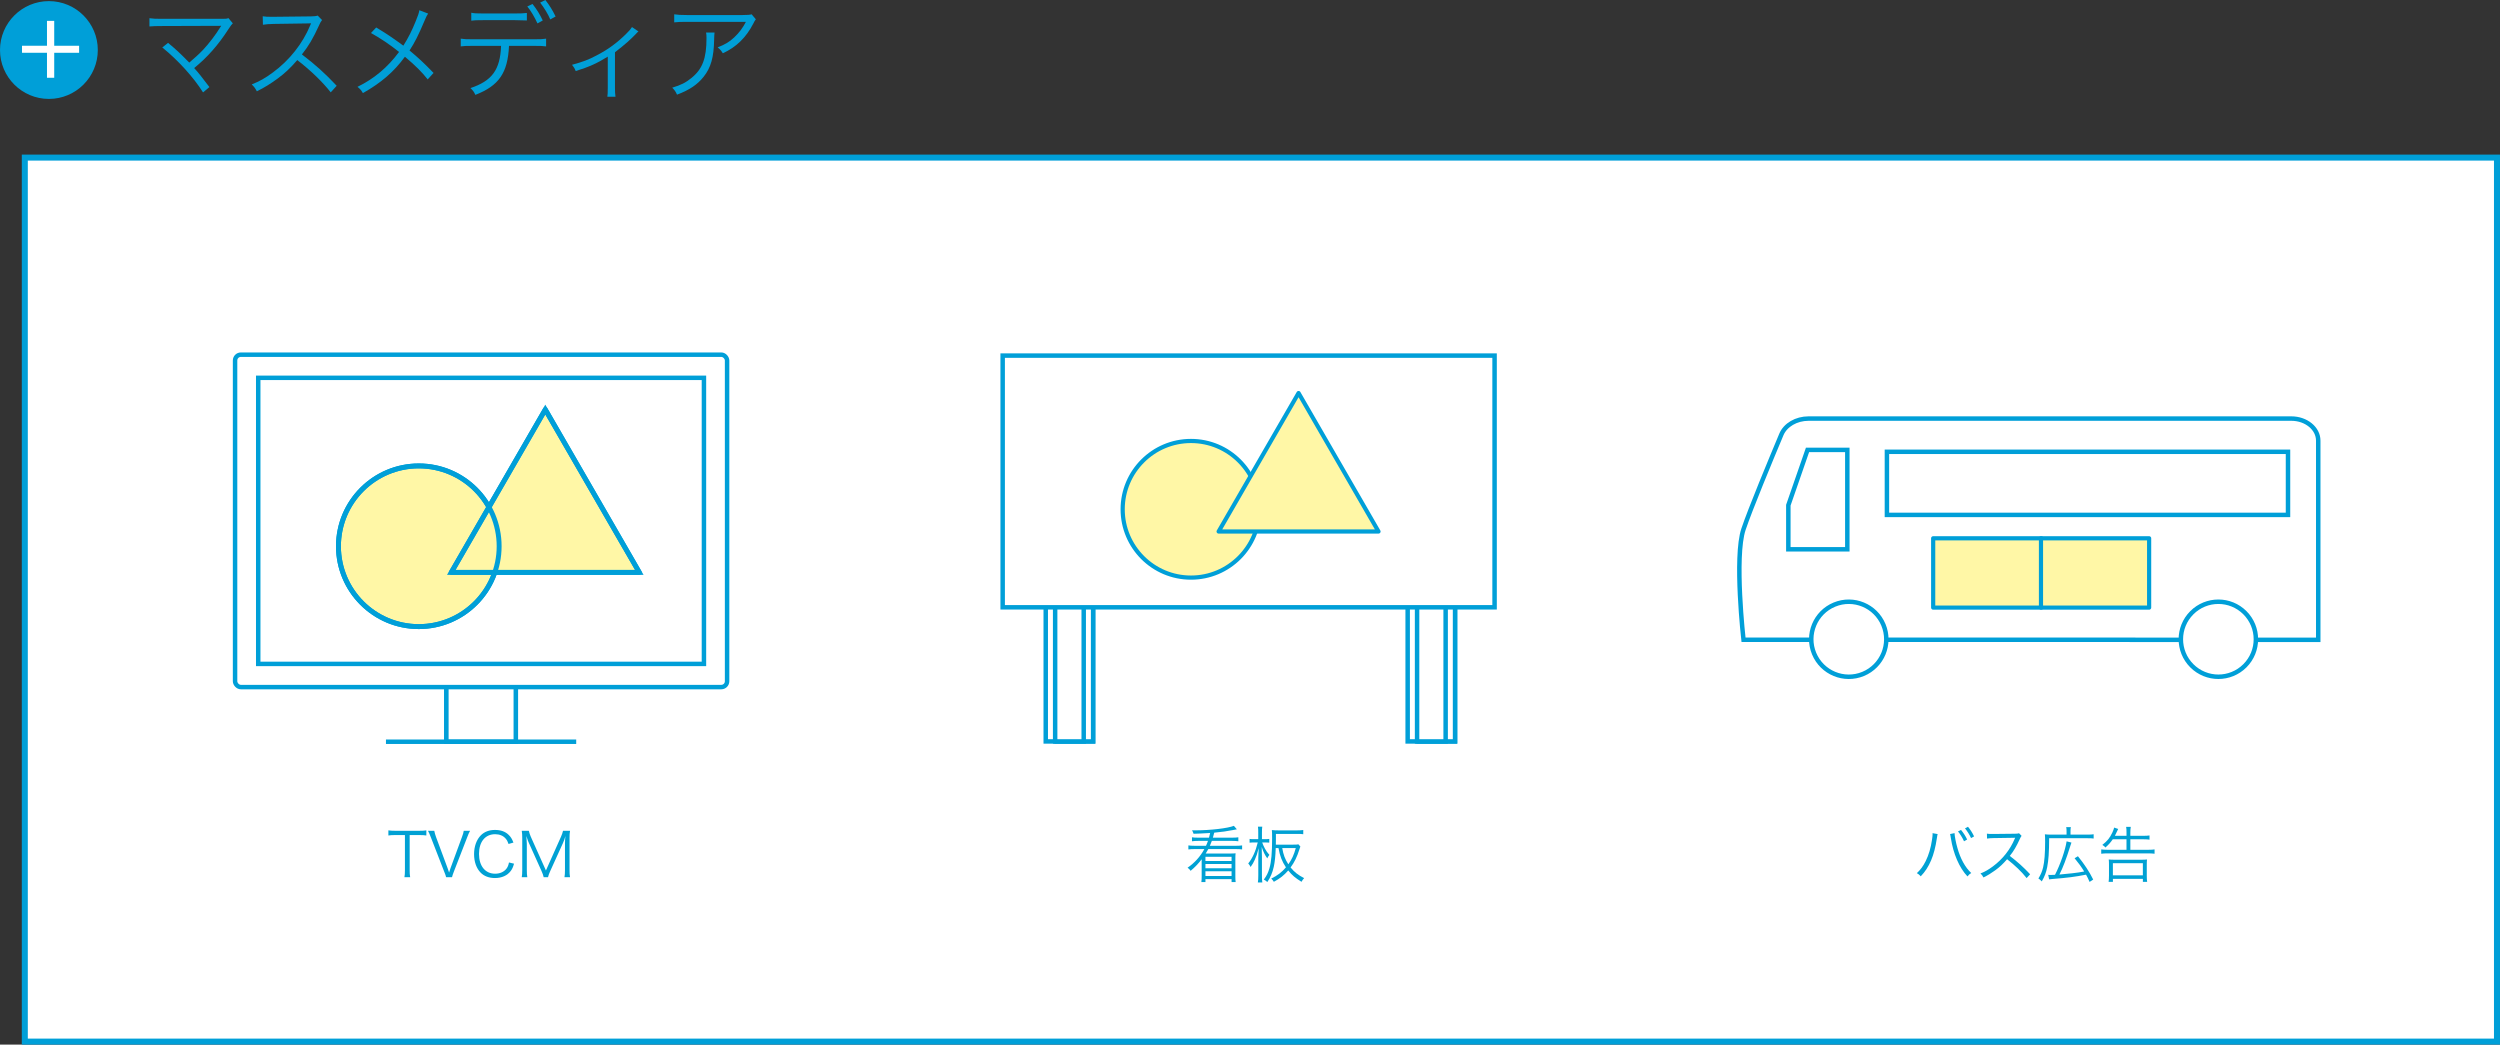 <svg xmlns="http://www.w3.org/2000/svg" id="_&#x30A4;&#x30E4;&#x30FC;_2" viewBox="0 0 1679.34 701.71"><rect x="0" y="0" width="1679.34" height="701.71" fill="#333333" stroke="none"/><defs><style>.cls-1{fill:#009fd8;}.cls-2,.cls-3,.cls-4{fill:#fff;}.cls-5{fill:#00a1d4;}.cls-3{stroke-width:4.04px;}.cls-3,.cls-6,.cls-7,.cls-4,.cls-8{stroke:#009fd8;}.cls-3,.cls-7,.cls-4{stroke-miterlimit:10;}.cls-6{stroke-width:2.81px;}.cls-6,.cls-8{fill:#fff7a6;stroke-linejoin:round;}.cls-7{fill:none;}.cls-7,.cls-8{stroke-width:3.3px;}.cls-4{stroke-width:3px;}</style></defs><g id="_&#x30A4;&#x30E4;&#x30FC;_1-2"><g><rect class="cls-3" x="16.66" y="105.88" width="1660.65" height="593.81"></rect><g><path class="cls-5" d="M275.19,584.6c0,2.01,.08,3.16,.33,4.63h-3.85c.25-1.27,.33-2.71,.33-4.63v-23.66h-6.4c-2.09,0-3.36,.08-4.71,.29v-3.45c1.43,.21,2.5,.29,4.67,.29h15.99c2.38,0,3.49-.08,4.84-.29v3.45c-1.35-.21-2.54-.29-4.84-.29h-6.36v23.66Z"></path><path class="cls-5" d="M300.69,583.24c.16,.45,.57,1.64,.98,2.87,.41-1.27,.66-2.01,.94-2.87l7.71-20.99c.74-1.93,1.07-3.12,1.19-4.18h4.26c-.66,1.11-1.07,2.09-2.09,4.76l-8.77,22.59c-.7,1.8-1.07,2.95-1.27,3.81h-3.98c-.16-.86-.45-1.68-1.31-3.81l-8.77-22.59c-.9-2.38-1.6-3.89-2.09-4.76h4.22c.25,1.31,.66,2.67,1.19,4.18l7.79,20.99Z"></path><path class="cls-5" d="M341.61,566.93c-.61-1.76-1.07-2.62-1.93-3.61-1.64-1.93-4.1-2.95-7.09-2.95-6.64,0-10.82,5.08-10.82,13.24s4.22,13.29,10.82,13.29c3.24,0,5.99-1.23,7.67-3.45,.86-1.19,1.27-2.21,1.64-4.1l3.4,.82c-.7,2.42-1.23,3.57-2.21,4.88-2.3,3.08-6.03,4.76-10.62,4.76-3.94,0-7.26-1.23-9.59-3.61-2.87-2.87-4.43-7.34-4.43-12.46s1.64-9.76,4.67-12.75c2.38-2.3,5.49-3.49,9.39-3.49s6.97,1.11,9.18,3.32c1.44,1.39,2.21,2.62,3.2,5.17l-3.28,.94Z"></path><path class="cls-5" d="M355.43,566.64c-.62-1.31-1.07-2.58-1.84-5.08,.12,1.76,.29,4.3,.29,5.29v17.55c0,2.17,.08,3.45,.33,4.84h-3.73c.25-1.52,.33-2.71,.33-4.84v-21.44c0-2.05-.08-3.36-.33-4.88h4.76c.25,1.23,.74,2.71,1.35,4.06l10.13,22.59,10.09-22.59c.7-1.6,1.15-2.87,1.39-4.06h4.71c-.25,1.56-.33,2.75-.33,4.88v21.44c0,2.26,.08,3.36,.33,4.84h-3.73c.25-1.39,.33-2.87,.33-4.84v-17.79c0-1.15,.12-3.36,.29-5.04-.41,1.68-.98,3.32-1.76,5l-8.36,18.41c-.82,1.85-1.23,2.91-1.56,4.26h-2.91c-.21-1.07-.7-2.46-1.52-4.3l-8.24-18.29Z"></path></g><g><path class="cls-5" d="M812.12,562.7c.29-1.06,.37-1.52,.78-3.16q-7.3,.45-11.15,.53c-.29-.98-.53-1.52-1.03-2.3h2.25c10.04,0,21.89-1.39,25.87-3.03l2.01,2.34q-.7,.12-2.83,.53c-3.36,.7-7.63,1.31-12.38,1.72-.53,2.05-.66,2.54-.9,3.36h13c1.72,0,2.95-.08,4.1-.25v2.67c-1.11-.16-2.42-.25-4.02-.25h-13.78c-.45,1.23-.78,2.09-1.31,3.28h17.51c1.72,0,2.91-.08,4.14-.25v2.71c-1.23-.16-2.38-.25-4.14-.25h-18.57c-.66,1.23-1.03,1.85-1.76,2.99h16.4c1.8,0,2.58-.04,3.69-.16-.12,1.11-.16,1.93-.16,3.61v11.93c0,1.72,.04,2.71,.21,3.81h-2.75v-1.97h-17.55v1.97h-2.75c.16-1.15,.21-2.13,.21-3.81v-11.52c-1.97,2.66-4.59,5.41-7.42,7.75-.61-.9-1.19-1.48-2.05-2.09,4.67-3.2,8.53-7.46,11.28-12.51h-6.56c-1.76,0-2.99,.08-4.18,.25v-2.71c1.15,.16,2.46,.25,4.18,.25h7.67c.49-1.11,.86-1.97,1.31-3.28h-6.72c-1.64,0-2.79,.08-4.02,.25v-2.67c1.11,.16,2.25,.25,4.02,.25h7.42Zm-2.38,12.83v2.83h17.55v-2.83h-17.55Zm0,4.84v2.87h17.55v-2.87h-17.55Zm0,4.88v3.2h17.55v-3.2h-17.55Z"></path><path class="cls-5" d="M845.21,559.54c0-2.34-.04-3.24-.21-4.22h2.91c-.16,1.03-.21,2.09-.21,4.18v4.18h2.25c1.19,0,1.93-.04,2.67-.16v2.5c-.82-.08-1.6-.12-2.54-.12h-2.21c.41,1.27,.98,2.54,1.8,4.1,.94,1.72,1.64,2.71,3.03,4.26-.74,.94-1.03,1.44-1.44,2.34-1.72-2.5-2.58-4.26-3.73-7.71,.08,2.05,.16,5.33,.16,6.77v12.34c0,2.25,.08,3.57,.25,4.76h-2.99c.21-1.15,.29-2.62,.29-4.76v-11.64c0-.86,.08-3.08,.25-6.64-1.03,3.98-1.48,5.29-2.54,7.67-.9,2.01-1.52,3.07-2.87,5-.49-.94-.9-1.64-1.6-2.38,2.83-3.44,5-8.24,6.4-14.1h-2.54c-1.19,0-2.21,.04-2.95,.16v-2.54c.66,.12,1.6,.16,2.95,.16h2.87v-4.14Zm23.58,7.83c1.68,0,2.71-.04,3.4-.21l1.31,1.48c-.16,.45-.21,.49-.62,1.85-1.68,5.29-3.28,8.57-5.95,12.22,2.62,3.16,4.84,4.92,9.1,7.17-.78,.86-1.15,1.35-1.76,2.46-4.35-2.71-6.36-4.43-8.9-7.63-2.99,3.36-5.41,5.33-9.68,7.63-.53-.9-.94-1.44-1.76-2.17,4.18-2.05,7.01-4.18,9.88-7.54-2.67-4.02-4.06-7.67-5-12.96h-1.85c-.21,5.7-.61,9.39-1.31,12.55-.9,4.02-2.21,7.13-4.35,10.29-.7-.7-1.27-1.11-2.34-1.68,1.89-2.5,2.87-4.47,3.77-7.59,1.27-4.35,1.8-10.41,1.8-20.21,0-2.99-.04-3.98-.16-5.45,1.44,.16,2.75,.21,4.35,.21h12.71c1.68,0,2.87-.08,4.02-.25v2.83c-1.11-.16-2.13-.21-3.94-.21h-14.43v3.53c0,1.6,0,2.42-.04,3.69h11.73Zm-7.46,2.3c.78,4.55,1.84,7.42,4.1,10.91,2.38-3.36,3.69-6.23,5-10.91h-9.1Z"></path></g><g><g><circle class="cls-1" cx="32.85" cy="33.6" r="32.85"></circle><path class="cls-2" d="M36.42,52.24h-4.86v-16.79H14.78v-4.72H31.56V14.02h4.86V30.74h16.72v4.72h-16.72v16.79Z"></path></g><g><path class="cls-1" d="M112.88,28.78c5.26,4.35,7.86,6.74,14.25,13.27,3.02-2.53,6.74-5.89,9.33-8.63,3.86-4.07,8.63-10.39,11.58-15.23,.21-.35,.28-.42,.56-.84q-.98,.07-40.08,.14c-3.79,0-5.76,.07-8.14,.28v-5.54c2.46,.35,4.14,.42,8.21,.42h40.92c2.46,0,2.81-.07,3.93-.49l2.95,3.51c-.84,.84-1.33,1.47-2.81,3.72-6.88,10.74-14.32,19.16-23.16,26.32,2.67,2.88,5.54,6.53,10.25,12.78l-4.28,3.58c-6.39-10.18-16.85-21.69-27.37-30.18l3.86-3.09Z"></path><path class="cls-1" d="M222.17,62.05c-5.55-7.09-13.48-14.74-22.46-21.69-4.91,5.62-8.35,8.84-13.41,12.56-4.84,3.51-8.56,5.83-13.76,8.42-1.12-2.11-1.68-2.88-3.44-4.63,5.4-2.18,8.84-4.07,14.25-8.07,11.23-8.28,19.93-19.37,25.06-31.66,.14-.42,.21-.49,.35-.84,.14-.21,.14-.28,.21-.49-.63,.07-.84,.07-1.68,.07l-23.44,.35c-3.16,.07-5.19,.21-7.23,.56l-.14-5.69c1.9,.28,3.16,.35,5.54,.35h1.83l25.06-.28c2.46-.07,3.3-.14,4.49-.56l2.95,3.02c-.7,.84-1.19,1.68-1.97,3.44-3.93,8.7-7.23,14.25-11.58,19.65,9.2,7.02,15.37,12.56,23.37,21.06l-4,4.42Z"></path><path class="cls-1" d="M287.59,9.12c-.91,1.33-1.19,1.96-2.18,4.28-4.56,10.74-6.74,15.02-10.32,20.5,6.04,4.98,10.53,9.26,16.14,15.09l-3.93,4.35c-3.72-4.77-8.21-9.26-15.3-15.23-7.37,10.11-15.93,17.48-28.22,24.43-1.26-2.11-1.83-2.74-3.65-4.21,11.23-5.47,20.21-13.05,27.94-23.44-6.39-5.12-12.99-9.48-18.88-12.71l3.51-3.72c6.88,4.14,10.39,6.46,18.25,12.21,3.3-5.2,5.83-10.25,8.28-16.36,1.75-4.28,2.11-5.4,2.46-7.44l5.9,2.25Z"></path><path class="cls-1" d="M341.92,30.81c-.84,18.18-6.74,26.74-22.6,32.92-.91-2.04-1.61-2.95-3.3-4.56,14.53-4.84,20-12.35,20.57-28.36h-19.02c-4.42,0-5.9,.07-8.07,.35v-5.19c2.32,.35,3.72,.42,8.14,.42h41.06c4.49,0,5.83-.07,8.14-.42v5.19c-2.18-.28-3.65-.35-8.07-.35h-16.85Zm-25.34-22.25c2.11,.42,3.51,.49,8.07,.49h21.2c3.79,0,5.62-.07,8.07-.35v5.05c-.91-.07-3.58-.14-8-.21h-21.34c-4.84,0-6.04,.07-8,.35v-5.34Zm41.13-5.89c3.02,3.86,4.91,6.95,6.88,11.09l-3.58,1.96c-1.61-3.79-4.84-9.12-6.81-11.37l3.51-1.68Zm8.63-2.67c3.02,3.93,4.7,6.67,6.88,11.09l-3.58,1.96c-1.4-3.37-4.21-8-6.81-11.3l3.51-1.75Z"></path><path class="cls-1" d="M428.89,21.13c-.77,.56-.91,.77-1.68,1.62-3.79,3.93-7.3,7.09-14.11,12.35v23.72c0,2.74,.07,4.42,.35,6.18h-5.47c.21-1.68,.28-2.6,.28-6.11v-20.85c-6.88,4.35-12.84,7.02-21.55,9.69-.7-1.82-1.12-2.53-2.46-4.21,7.02-1.89,11.16-3.44,16.28-6.18,7.72-3.93,14.11-8.63,20.07-14.6,2.11-2.04,2.88-2.95,3.93-4.56l4.35,2.95Z"></path><path class="cls-1" d="M479.99,21.83q-.21,1.26-.28,4.91c-.21,11.72-2.18,18.67-6.95,24.71-4.28,5.4-9.48,8.91-17.97,12.14-1.05-2.25-1.54-2.95-3.23-4.7,5.69-1.68,9.2-3.44,12.84-6.46,7.44-5.96,10.18-13.12,10.18-26.81,0-1.96-.07-2.46-.28-3.79h5.69Zm27.73-8.84c-.7,.91-.84,1.12-1.68,2.81-4.84,9.4-11.37,15.79-20.5,20-1.05-1.75-1.61-2.39-3.44-4,4.91-1.9,7.79-3.58,11.09-6.67,3.23-3.02,5.83-6.46,7.86-10.46h-39.87c-3.86,0-5.69,.07-8.28,.35v-5.41c2.39,.35,4.35,.49,8.35,.49h37.69q4.7,0,5.97-.49l2.81,3.37Z"></path></g></g><g><rect class="cls-4" x="299.84" y="427.01" width="46.64" height="71.24"></rect><rect class="cls-4" x="310.67" y="427.01" width="35.81" height="71.24"></rect><rect class="cls-4" x="299.84" y="427.01" width="46.64" height="71.24"></rect><rect class="cls-4" x="157.9" y="238.25" width="330.51" height="223.28" rx="3.89" ry="3.89"></rect><line class="cls-4" x1="259.26" y1="498.25" x2="387.06" y2="498.25"></line><rect class="cls-4" x="173.46" y="253.8" width="299.4" height="192.17"></rect></g><g><circle class="cls-8" cx="281.32" cy="366.94" r="53.97"></circle><polygon class="cls-8" points="366.29 275.11 303.14 384.49 429.44 384.49 366.29 275.11"></polygon></g><g><g><rect class="cls-4" x="702.46" y="401.24" width="31.83" height="96.81"></rect><rect class="cls-4" x="709.85" y="401.24" width="24.44" height="96.81"></rect><rect class="cls-4" x="708.78" y="401.24" width="19.19" height="96.81"></rect></g><g><rect class="cls-4" x="945.58" y="401.24" width="31.83" height="96.81"></rect><rect class="cls-4" x="952.97" y="401.24" width="24.44" height="96.81"></rect><rect class="cls-4" x="951.9" y="401.24" width="19.19" height="96.81"></rect></g><rect class="cls-4" x="673.53" y="238.87" width="330.43" height="169.08"></rect><g><circle class="cls-6" cx="800.03" cy="342.11" r="45.89"></circle><polygon class="cls-6" points="872.29 264.02 818.59 357.03 925.99 357.03 872.29 264.02"></polygon></g></g><g><path class="cls-5" d="M1301.59,560.28c-.16,.45-.21,.7-.53,2.79-1.72,11.69-5.04,19.56-10.82,25.58-1.02-1.11-1.48-1.47-2.62-2.13,2.54-2.38,4.22-4.67,5.95-8.12,2.01-4.06,3.44-8.86,4.22-14.23,.25-1.64,.41-3.12,.41-3.85,0-.12,0-.37-.04-.66l3.44,.62Zm11.36-.62c0,1.76,.9,6.48,1.89,9.84,1.97,7.22,5.33,13.29,9.31,16.93-1.11,.7-1.6,1.15-2.54,2.29-5.45-5.78-9.55-15.25-11.15-25.75-.21-1.43-.37-2.17-.53-2.71l3.03-.62Zm4.35-2.17c1.8,2.26,2.95,4.02,4.1,6.44l-2.09,1.19c-.94-2.17-2.91-5.33-4.06-6.6l2.05-1.03Zm4.67-2.13c1.8,2.25,2.83,3.89,4.1,6.48l-2.05,1.11c-.86-1.97-2.5-4.59-4.06-6.52l2.01-1.07Z"></path><path class="cls-5" d="M1361.36,589.84c-3.24-4.14-7.87-8.61-13.12-12.67-2.87,3.28-4.88,5.17-7.83,7.34-2.83,2.05-5,3.4-8.04,4.92-.66-1.23-.98-1.68-2.01-2.71,3.16-1.27,5.17-2.38,8.32-4.71,6.56-4.84,11.64-11.32,14.64-18.49,.08-.25,.12-.29,.21-.49,.08-.12,.08-.16,.12-.29-.37,.04-.49,.04-.98,.04l-13.69,.21c-1.84,.04-3.03,.12-4.22,.33l-.08-3.32c1.11,.16,1.84,.21,3.24,.21h1.07l14.64-.16c1.43-.04,1.93-.08,2.62-.33l1.72,1.76c-.41,.49-.7,.98-1.15,2.01-2.3,5.08-4.22,8.32-6.77,11.48,5.37,4.1,8.98,7.34,13.65,12.3l-2.34,2.58Z"></path><path class="cls-5" d="M1388.18,558.23c0-1.19-.04-1.72-.25-2.62h3.16c-.21,.82-.25,1.43-.25,2.66v2.38h11.11c2.17,0,3.32-.08,4.43-.25v2.87c-1.07-.16-2.05-.21-4.43-.21h-25.46c-.04,9.51-.41,14.68-1.31,19.39-.7,3.61-1.76,6.39-3.65,9.63-1.11-1.15-1.31-1.35-2.26-1.97,1.6-2.62,2.5-4.76,3.16-7.46,.9-3.81,1.35-9.47,1.35-17.1,0-2.67-.04-3.85-.16-5.12,1.31,.16,2.46,.21,4.1,.21h10.46v-2.42Zm-12.3,29.44c.53,.08,.74,.08,1.31,.08,.74,0,2.26-.04,3.24-.12,3.53-6.85,6.97-16.81,7.79-22.47l3.24,.82c-.29,.78-.45,1.27-.82,2.5-2.71,8.61-4.76,14.06-7.26,18.98,4.43-.41,7.3-.7,8.69-.86,3.53-.41,5.17-.66,7.95-1.19-1.93-3.16-3.65-5.54-6.44-8.9l2.25-1.35c4.39,5.45,7.67,10.41,10.25,15.66l-2.42,1.6c-.98-2.26-1.39-3.08-2.38-4.88-7.42,1.47-12.34,2.09-23.04,2.95-.74,.04-1.15,.08-1.76,.21l-.62-3.03Z"></path><path class="cls-5" d="M1419.22,563.77c-1.52,2.21-2.67,3.53-4.96,5.54-.33-.57-.82-.98-2.05-1.76,3.4-2.66,5-4.67,6.72-8.28,.57-1.31,1.03-2.46,1.23-3.36l2.71,.94q-.33,.62-.82,1.68c-.66,1.44-.98,2.09-1.39,2.91h7.79v-2.13c0-1.93-.04-2.75-.25-3.85h3.12c-.21,1.15-.29,2.13-.29,3.94v2.05h8.69c1.93,0,2.99-.08,4.18-.25v2.83c-1.11-.16-2.38-.25-4.14-.25h-8.73v7.05h12.05c1.84,0,3.08-.08,4.22-.25v2.91c-1.23-.16-2.5-.25-4.22-.25h-27.43c-1.6,0-2.79,.08-4.18,.25v-2.91c1.27,.16,2.46,.25,4.14,.25h12.83v-7.05h-9.22Zm-2.79,28.62c.16-1.11,.25-2.46,.25-4.18v-7.38c0-1.6-.04-2.54-.16-3.48,1.19,.12,2.3,.16,4.06,.16h17.63c1.72,0,2.83-.04,4.02-.16-.12,1.02-.16,1.88-.16,3.48v7.42c0,1.85,.08,3.04,.25,4.14h-2.87v-2.01h-20.13v2.01h-2.87Zm2.87-4.39h20.13v-8.16h-20.13v8.16Z"></path></g><g><circle class="cls-7" cx="281.32" cy="366.94" r="53.97"></circle><polygon class="cls-7" points="366.29 275.11 303.14 384.49 429.44 384.49 366.29 275.11"></polygon></g><g><path class="cls-4" d="M1432.49,429.77h-261.31s-6.3-55.56,0-74.3c4.57-13.59,18.25-46.53,25.43-63.62,2.68-6.39,10.02-10.68,18.26-10.68h324.3c9.99,0,18.08,6.64,18.08,14.83v133.78h-124.76Z"></path><polygon class="cls-4" points="1214.18 302.2 1240.91 302.2 1240.91 368.98 1201.29 368.98 1201.29 339.36 1214.18 302.2"></polygon><rect class="cls-4" x="1267.51" y="303.49" width="269.42" height="42.39"></rect><circle class="cls-4" cx="1241.89" cy="429.41" r="25.2" transform="translate(-69.79 507.94) rotate(-22.5)"></circle><circle class="cls-4" cx="1490.16" cy="429.41" r="25.2" transform="translate(132.82 1179.47) rotate(-45)"></circle><rect class="cls-6" x="1298.59" y="361.59" width="72.65" height="46.55"></rect><rect class="cls-6" x="1371" y="361.59" width="72.65" height="46.55"></rect></g></g></g></svg>